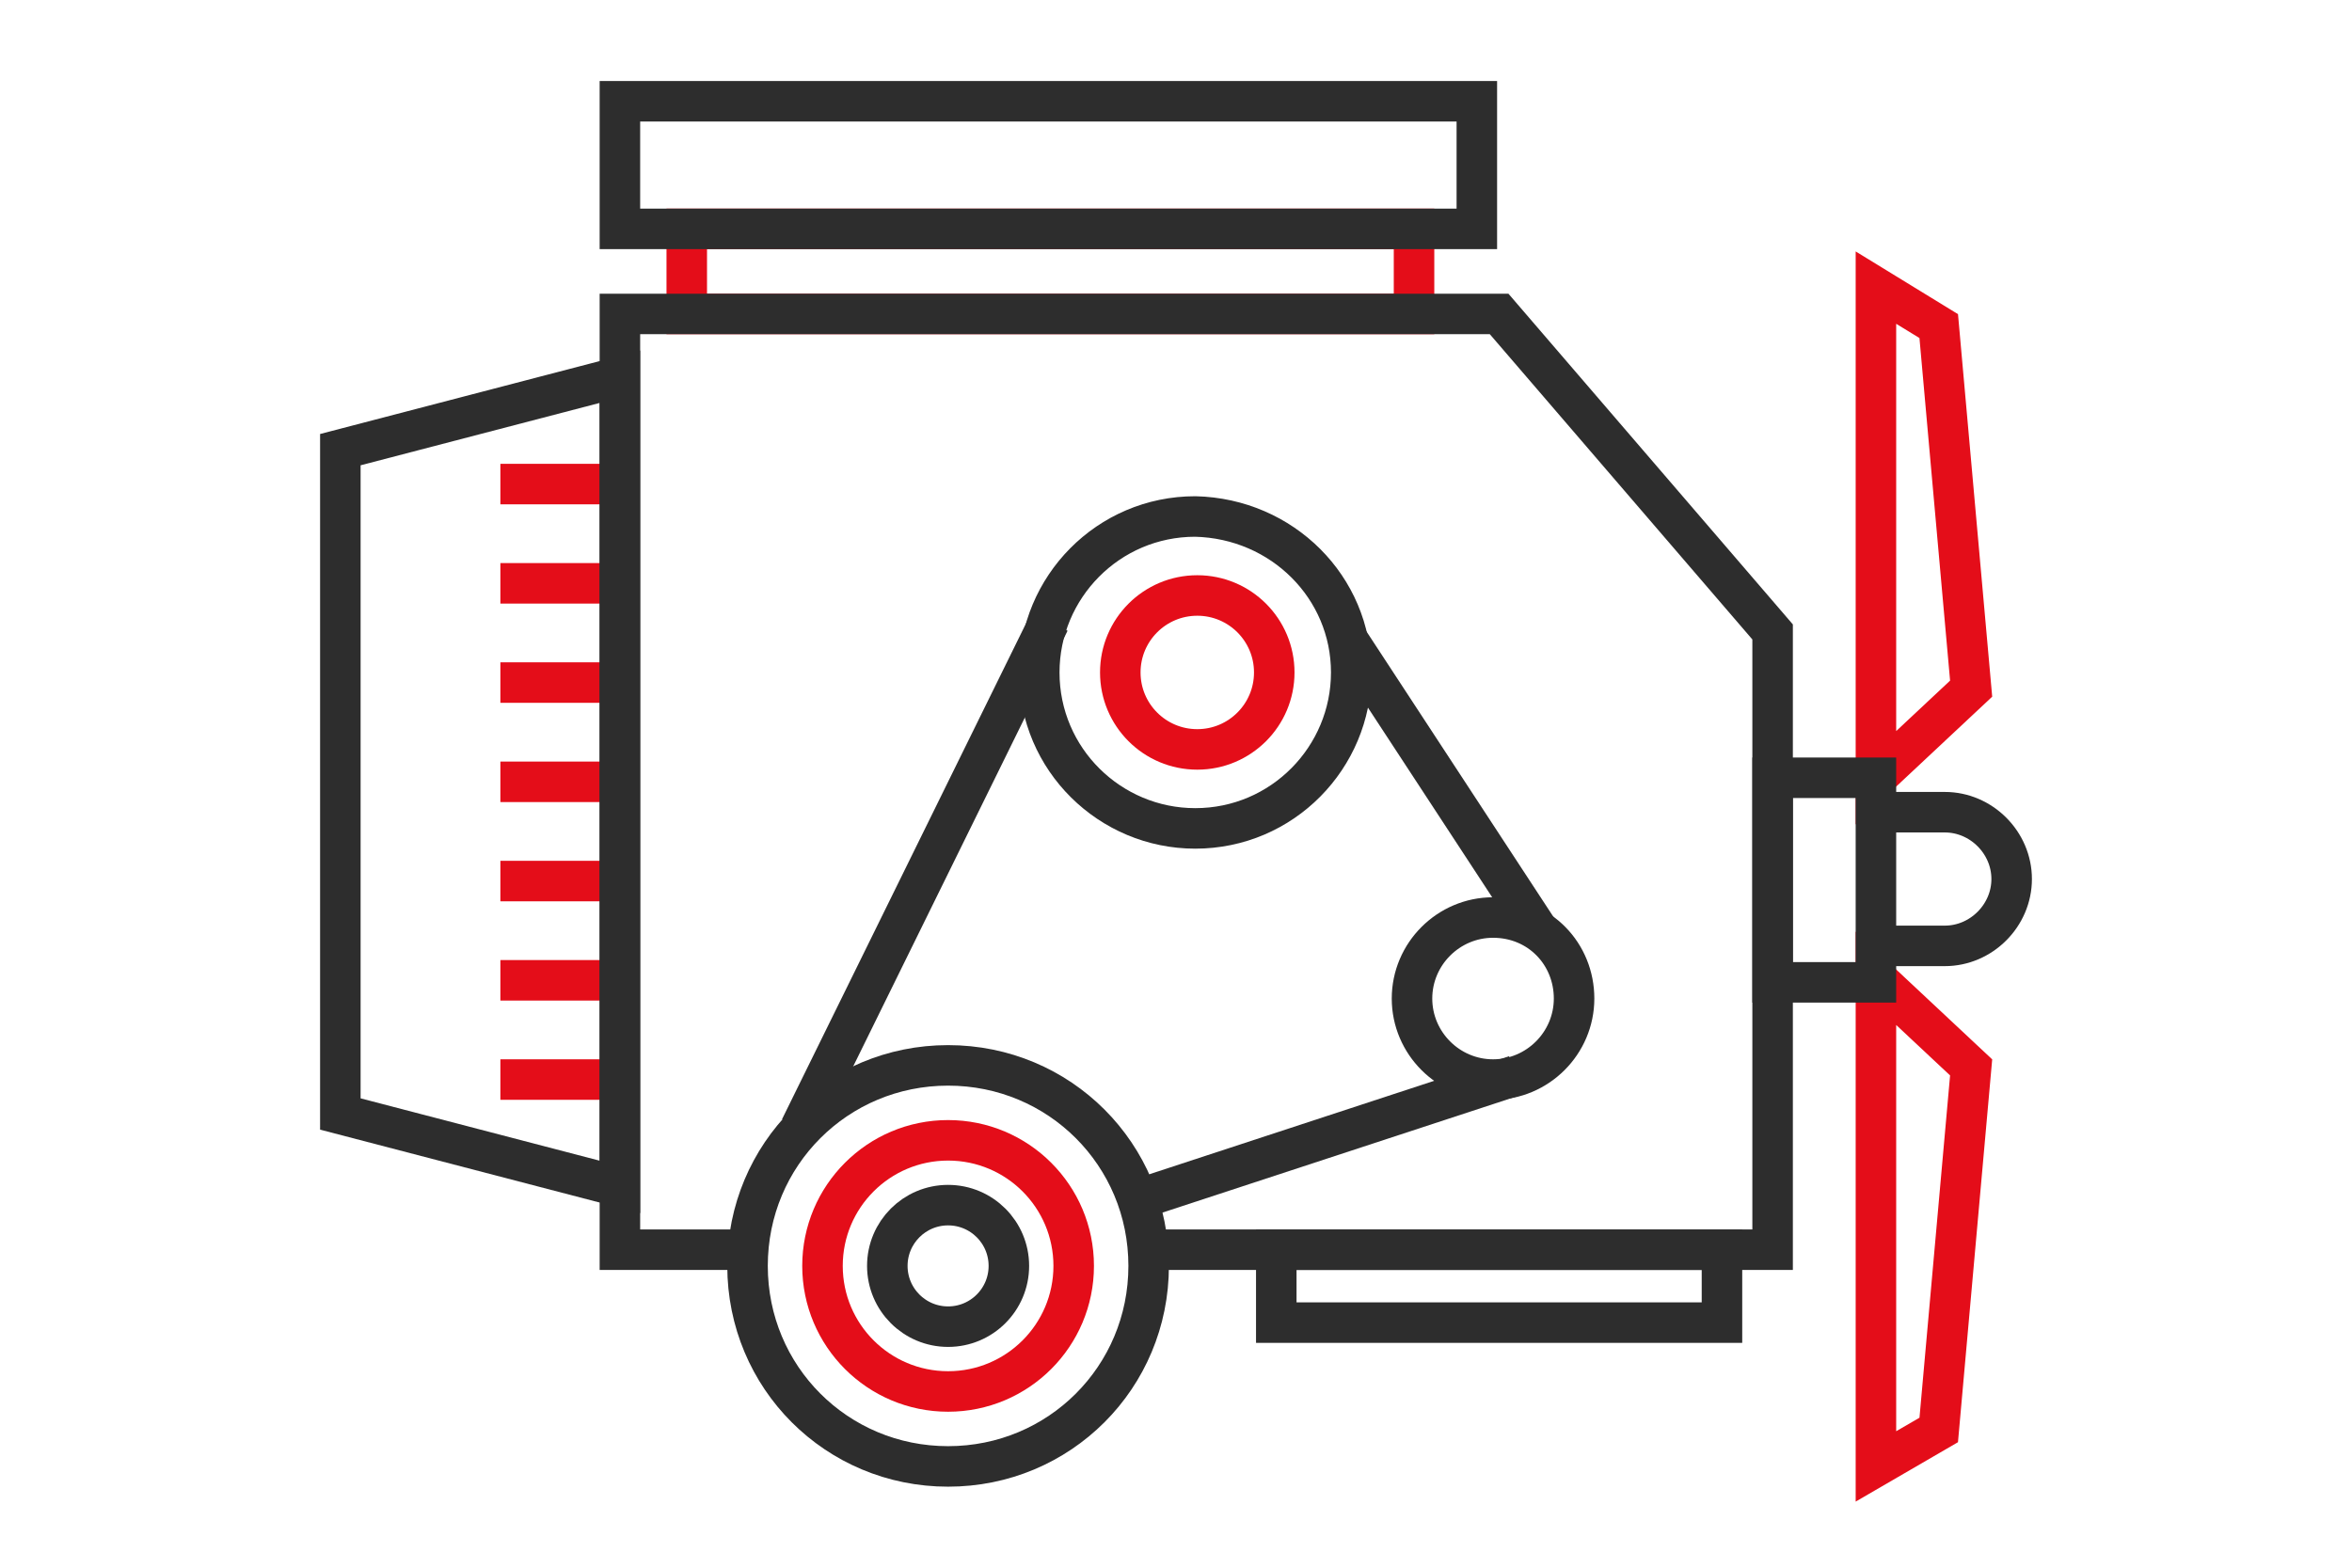 <?xml version="1.0" encoding="UTF-8"?>
<!-- Generator: $$$/GeneralStr/196=Adobe Illustrator 27.6.0, SVG Export Plug-In . SVG Version: 6.00 Build 0)  -->
<svg xmlns="http://www.w3.org/2000/svg" xmlns:xlink="http://www.w3.org/1999/xlink" version="1.1" id="Livello_1" x="0px" y="0px" viewBox="0 0 116.1 77.4" style="enable-background:new 0 0 116.1 77.4;" xml:space="preserve">
<style type="text/css">
	.st0{fill:none;stroke:#E40D19;stroke-width:2;stroke-miterlimit:10;}
	.st1{fill:none;stroke:#2D2D2D;stroke-width:2;stroke-miterlimit:10;}
	.st2{fill:none;stroke:#092A30;stroke-width:2;stroke-miterlimit:10;}
	.st3{fill:none;stroke:#2D2D2D;stroke-width:2;stroke-linejoin:round;stroke-miterlimit:10;}
	.st4{fill:none;stroke:#2D2D2D;stroke-width:2;stroke-linecap:round;stroke-linejoin:round;stroke-miterlimit:10;}
	.st5{fill:none;stroke:#092A30;stroke-width:2;stroke-linejoin:round;stroke-miterlimit:10;}
</style>
<g>
	<line class="st0" x1="24.7" y1="23.9" x2="30.8" y2="23.9"></line>
	<line class="st0" x1="24.7" y1="28.8" x2="30.8" y2="28.8"></line>
	<line class="st0" x1="24.7" y1="33.7" x2="30.8" y2="33.7"></line>
	<line class="st0" x1="24.7" y1="38.6" x2="30.8" y2="38.6"></line>
	<line class="st0" x1="24.7" y1="43.5" x2="30.8" y2="43.5"></line>
	<line class="st0" x1="24.7" y1="48.4" x2="30.8" y2="48.4"></line>
	<line class="st0" x1="24.7" y1="53.3" x2="30.8" y2="53.3"></line>
</g>
<polygon class="st0" points="92.6,38.4 92.6,14.2 95.7,16.1 97.3,34 "></polygon>
<polygon class="st0" points="92.6,48.3 92.6,72.4 95.7,70.6 97.3,52.7 "></polygon>
<g>
	<rect x="33.9" y="11.3" class="st0" width="35.9" height="4.2"></rect>
	<rect x="87.5" y="38.4" class="st1" width="5.1" height="10.1"></rect>
	<polyline class="st1" points="37.7,61.7 30.6,61.7 30.6,15.5 74,15.5 87.5,31.2 87.5,61.7 55.9,61.7  "></polyline>
	<path class="st1" d="M56.7,62.5c0,5.5-4.4,9.9-9.9,9.9s-9.9-4.4-9.9-9.9s4.4-9.9,9.9-9.9S56.7,57,56.7,62.5z"></path>
	<circle class="st0" cx="46.8" cy="62.5" r="6.2"></circle>
	<circle class="st1" cx="46.8" cy="62.5" r="3"></circle>
	<path class="st0" d="M62.9,33.2c0,2.1-1.7,3.8-3.8,3.8c-2.1,0-3.8-1.7-3.8-3.8c0-2.1,1.7-3.8,3.8-3.8   C61.2,29.4,62.9,31.1,62.9,33.2z"></path>
	<path class="st1" d="M66.7,33.2c0,4.2-3.4,7.7-7.7,7.7c-4.2,0-7.7-3.4-7.7-7.7c0-4.2,3.4-7.7,7.7-7.7C63.3,25.6,66.7,29,66.7,33.2z   "></path>
	<path class="st1" d="M77.7,49.3c0,2.2-1.8,4-4,4c-2.2,0-4-1.8-4-4c0-2.2,1.8-4,4-4C76,45.3,77.7,47.1,77.7,49.3z"></path>
	<rect x="30.6" y="5" class="st1" width="42.3" height="6.3"></rect>
	<rect x="63" y="61.7" class="st1" width="22" height="3.6"></rect>
	<polygon class="st1" points="30.6,58.6 16.8,55 16.8,22.2 30.6,18.6  "></polygon>
	<line class="st1" x1="39.5" y1="55.7" x2="51.8" y2="30.7"></line>
	<line class="st1" x1="66.6" y1="31.7" x2="75.9" y2="45.9"></line>
	<line class="st1" x1="74.8" y1="53.1" x2="55.6" y2="59.4"></line>
	<path class="st1" d="M92.6,40.1H96c1.8,0,3.3,1.5,3.3,3.3c0,1.8-1.5,3.3-3.3,3.3h-3.4"></path>
</g>
</svg>
